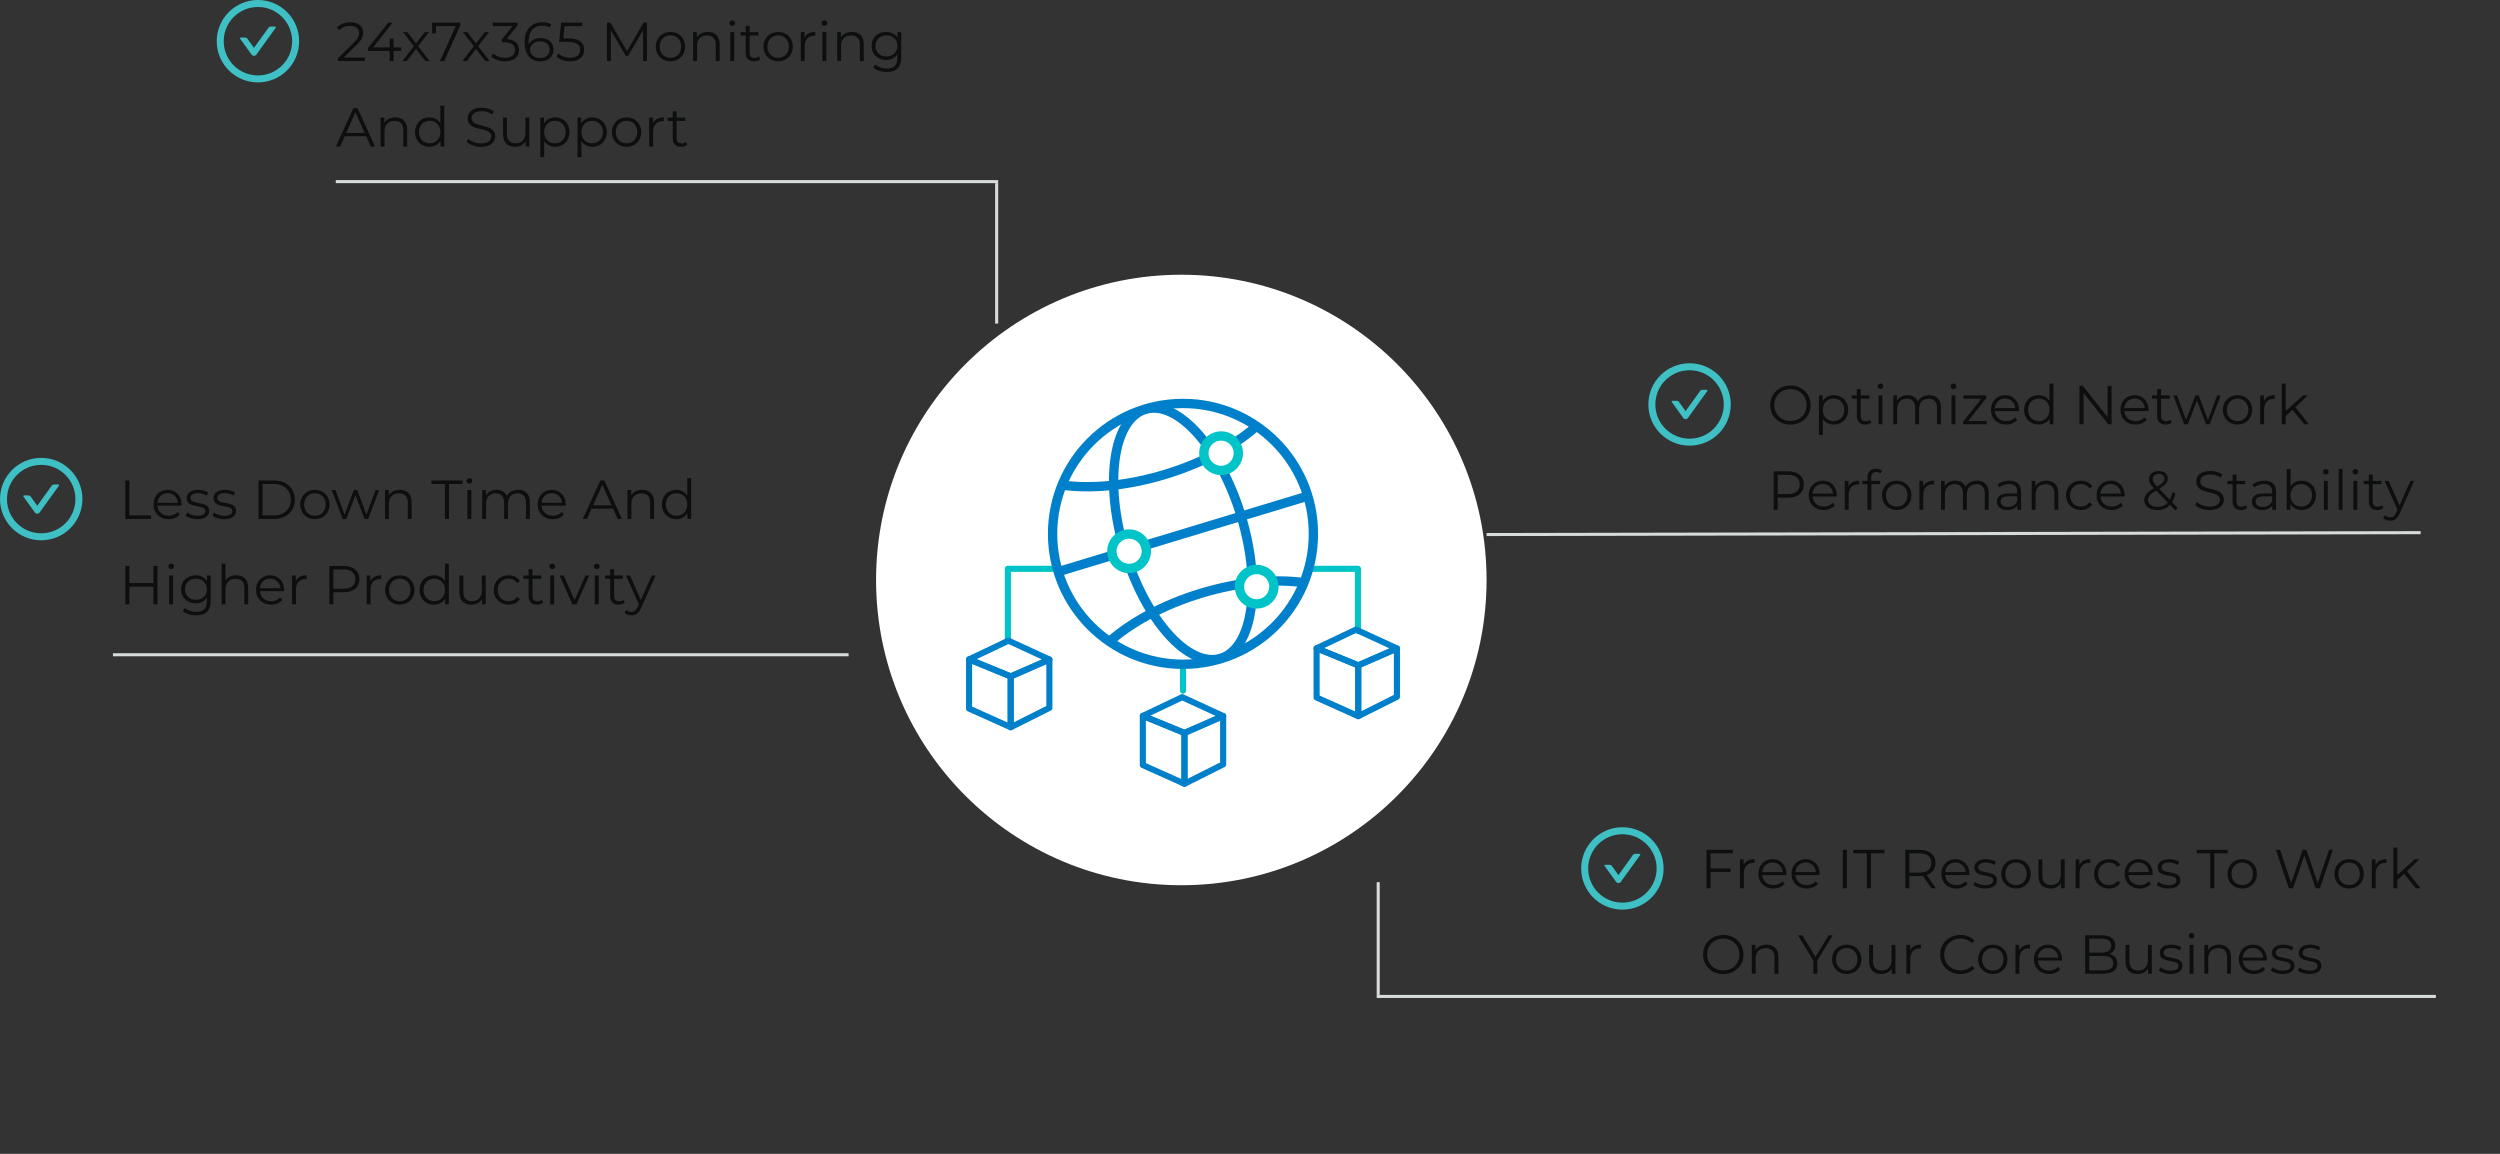 <svg xmlns="http://www.w3.org/2000/svg" width="819" height="378" viewBox="0 0 819 378" fill="none"><rect x="0" y="0" width="819" height="378" fill="#333333" stroke="none"/><path d="M90.133 8.709H88.719C88.412 8.709 88.12 8.857 87.939 9.11L83.202 15.679L81.056 12.702C80.876 12.452 80.586 12.301 80.276 12.301H78.862C78.667 12.301 78.552 12.524 78.667 12.684L82.421 17.891C82.51 18.015 82.627 18.116 82.763 18.185C82.898 18.255 83.048 18.291 83.2 18.291C83.353 18.291 83.503 18.255 83.638 18.185C83.774 18.116 83.891 18.015 83.979 17.891L90.326 9.092C90.443 8.932 90.329 8.709 90.133 8.709V8.709Z" fill="#3EC0C5"></path><path d="M84.5 0C77.045 0 71 6.045 71 13.5C71 20.955 77.045 27 84.5 27C91.955 27 98 20.955 98 13.5C98 6.045 91.955 0 84.5 0ZM84.5 24.71C78.311 24.71 73.29 19.689 73.29 13.5C73.29 7.31 78.311 2.29 84.5 2.29C90.689 2.29 95.71 7.31 95.71 13.5C95.71 19.689 90.689 24.71 84.5 24.71Z" fill="#3EC0C5"></path><path d="M112.61 18.848L116.894 14.636C118.586 12.98 118.964 11.9 118.964 10.694C118.964 8.588 117.344 7.292 114.788 7.292C112.862 7.292 111.296 7.94 110.324 9.092L111.242 9.884C112.07 8.93 113.204 8.48 114.68 8.48C116.606 8.48 117.632 9.38 117.632 10.838C117.632 11.702 117.362 12.548 115.94 13.952L110.702 19.082V20H119.54V18.848H112.61ZM131.455 15.536H128.935V12.62H127.675V15.536H122.203L128.647 7.4H127.207L120.529 15.752V16.688H127.639V20H128.935V16.688H131.455V15.536ZM140.768 20L136.988 15.14L140.552 10.532H139.148L136.304 14.24L133.46 10.532H132.02L135.584 15.14L131.84 20H133.28L136.304 16.04L139.31 20H140.768ZM141.549 7.4V10.91H142.827V8.552H149.307L144.123 20H145.527L150.801 8.318V7.4H141.549ZM160.42 20L156.64 15.14L160.204 10.532H158.8L155.956 14.24L153.112 10.532H151.672L155.236 15.14L151.492 20H152.932L155.956 16.04L158.962 20H160.42ZM165.986 12.8L169.55 8.318V7.4H161.45V8.552H167.894L164.402 12.926V13.88H165.302C167.642 13.88 168.704 14.87 168.704 16.382C168.704 17.948 167.552 18.92 165.464 18.92C163.826 18.92 162.368 18.308 161.558 17.462L160.928 18.488C161.9 19.478 163.646 20.108 165.464 20.108C168.506 20.108 170.036 18.488 170.036 16.382C170.036 14.366 168.686 12.944 165.986 12.8ZM177.082 12.458C175.336 12.458 173.86 13.232 173.23 14.618C173.194 14.24 173.176 13.88 173.176 13.592C173.176 10.172 174.922 8.426 177.64 8.426C178.576 8.426 179.44 8.588 180.088 9.02L180.61 7.976C179.818 7.49 178.756 7.292 177.622 7.292C174.202 7.292 171.862 9.524 171.862 13.808C171.862 17.786 173.68 20.108 177.028 20.108C179.476 20.108 181.33 18.596 181.33 16.238C181.33 13.934 179.584 12.458 177.082 12.458ZM176.974 19.01C174.796 19.01 173.644 17.696 173.644 16.31C173.644 14.744 174.958 13.556 176.884 13.556C178.828 13.556 180.052 14.618 180.052 16.274C180.052 17.948 178.792 19.01 176.974 19.01ZM186.143 12.566H184.523L184.955 8.552H190.715V7.4H183.821L183.173 13.718H185.855C189.059 13.718 190.067 14.726 190.067 16.346C190.067 17.876 188.933 18.92 186.791 18.92C185.171 18.92 183.731 18.308 182.921 17.462L182.291 18.488C183.263 19.478 184.991 20.108 186.809 20.108C189.887 20.108 191.381 18.434 191.381 16.292C191.381 14.06 189.941 12.566 186.143 12.566ZM210.841 7.4L205.423 16.742L199.951 7.4H198.853V20H200.131V9.974L205.081 18.398H205.711L210.661 9.92V20H211.939V7.4H210.841ZM219.644 20.09C222.416 20.09 224.45 18.074 224.45 15.266C224.45 12.458 222.416 10.46 219.644 10.46C216.872 10.46 214.82 12.458 214.82 15.266C214.82 18.074 216.872 20.09 219.644 20.09ZM219.644 18.956C217.628 18.956 216.116 17.48 216.116 15.266C216.116 13.052 217.628 11.576 219.644 11.576C221.66 11.576 223.154 13.052 223.154 15.266C223.154 17.48 221.66 18.956 219.644 18.956ZM231.883 10.46C230.245 10.46 228.967 11.126 228.283 12.278V10.532H227.059V20H228.337V15.032C228.337 12.872 229.615 11.612 231.649 11.612C233.449 11.612 234.493 12.638 234.493 14.636V20H235.771V14.51C235.771 11.792 234.187 10.46 231.883 10.46ZM239.889 8.462C240.429 8.462 240.825 8.048 240.825 7.526C240.825 7.04 240.411 6.644 239.889 6.644C239.367 6.644 238.953 7.058 238.953 7.544C238.953 8.048 239.367 8.462 239.889 8.462ZM239.241 20H240.519V10.532H239.241V20ZM248.611 18.506C248.251 18.83 247.729 18.992 247.207 18.992C246.145 18.992 245.569 18.38 245.569 17.264V11.612H248.449V10.532H245.569V8.462H244.291V10.532H242.599V11.612H244.291V17.336C244.291 19.082 245.281 20.09 247.063 20.09C247.801 20.09 248.557 19.874 249.061 19.424L248.611 18.506ZM254.923 20.09C257.695 20.09 259.729 18.074 259.729 15.266C259.729 12.458 257.695 10.46 254.923 10.46C252.151 10.46 250.099 12.458 250.099 15.266C250.099 18.074 252.151 20.09 254.923 20.09ZM254.923 18.956C252.907 18.956 251.395 17.48 251.395 15.266C251.395 13.052 252.907 11.576 254.923 11.576C256.939 11.576 258.433 13.052 258.433 15.266C258.433 17.48 256.939 18.956 254.923 18.956ZM263.563 12.386V10.532H262.339V20H263.617V15.176C263.617 12.944 264.823 11.684 266.803 11.684C266.893 11.684 267.001 11.702 267.109 11.702V10.46C265.363 10.46 264.157 11.126 263.563 12.386ZM270.071 8.462C270.611 8.462 271.007 8.048 271.007 7.526C271.007 7.04 270.593 6.644 270.071 6.644C269.549 6.644 269.135 7.058 269.135 7.544C269.135 8.048 269.549 8.462 270.071 8.462ZM269.423 20H270.701V10.532H269.423V20ZM279.081 10.46C277.443 10.46 276.165 11.126 275.481 12.278V10.532H274.257V20H275.535V15.032C275.535 12.872 276.813 11.612 278.847 11.612C280.647 11.612 281.691 12.638 281.691 14.636V20H282.969V14.51C282.969 11.792 281.385 10.46 279.081 10.46ZM294.015 10.532V12.35C293.223 11.108 291.855 10.46 290.271 10.46C287.571 10.46 285.519 12.314 285.519 15.032C285.519 17.75 287.571 19.64 290.271 19.64C291.819 19.64 293.169 19.01 293.961 17.804V19.01C293.961 21.35 292.863 22.448 290.469 22.448C289.011 22.448 287.643 21.962 286.743 21.152L286.095 22.124C287.085 23.06 288.777 23.582 290.505 23.582C293.637 23.582 295.239 22.106 295.239 18.848V10.532H294.015ZM290.397 18.506C288.309 18.506 286.815 17.084 286.815 15.032C286.815 12.98 288.309 11.576 290.397 11.576C292.485 11.576 293.997 12.98 293.997 15.032C293.997 17.084 292.485 18.506 290.397 18.506ZM121.466 48H122.87L117.11 35.4H115.796L110.036 48H111.422L112.934 44.634H119.954L121.466 48ZM113.42 43.554L116.444 36.786L119.468 43.554H113.42ZM129.508 38.46C127.87 38.46 126.592 39.126 125.908 40.278V38.532H124.684V48H125.962V43.032C125.962 40.872 127.24 39.612 129.274 39.612C131.074 39.612 132.118 40.638 132.118 42.636V48H133.396V42.51C133.396 39.792 131.812 38.46 129.508 38.46ZM144.263 34.644V40.332C143.471 39.108 142.175 38.46 140.663 38.46C137.963 38.46 135.947 40.404 135.947 43.266C135.947 46.128 137.963 48.09 140.663 48.09C142.229 48.09 143.543 47.406 144.317 46.128V48H145.541V34.644H144.263ZM140.771 46.956C138.755 46.956 137.243 45.48 137.243 43.266C137.243 41.052 138.755 39.576 140.771 39.576C142.769 39.576 144.281 41.052 144.281 43.266C144.281 45.48 142.769 46.956 140.771 46.956ZM157.555 48.108C160.777 48.108 162.253 46.524 162.253 44.67C162.253 40.08 154.495 42.168 154.495 38.712C154.495 37.452 155.521 36.426 157.825 36.426C158.941 36.426 160.201 36.768 161.281 37.47L161.731 36.408C160.723 35.706 159.247 35.292 157.825 35.292C154.621 35.292 153.181 36.894 153.181 38.748C153.181 43.41 160.939 41.286 160.939 44.742C160.939 45.984 159.913 46.974 157.555 46.974C155.899 46.974 154.297 46.326 153.397 45.444L152.875 46.47C153.811 47.442 155.665 48.108 157.555 48.108ZM172.14 38.532V43.5C172.14 45.66 170.898 46.938 168.918 46.938C167.118 46.938 166.074 45.912 166.074 43.896V38.532H164.796V44.022C164.796 46.74 166.38 48.09 168.792 48.09C170.304 48.09 171.528 47.424 172.194 46.272V48H173.418V38.532H172.14ZM181.875 38.46C180.309 38.46 178.995 39.144 178.221 40.404V38.532H176.997V51.492H178.275V46.218C179.067 47.442 180.363 48.09 181.875 48.09C184.575 48.09 186.591 46.146 186.591 43.266C186.591 40.404 184.575 38.46 181.875 38.46ZM181.785 46.956C179.769 46.956 178.257 45.48 178.257 43.266C178.257 41.07 179.769 39.576 181.785 39.576C183.783 39.576 185.313 41.07 185.313 43.266C185.313 45.48 183.783 46.956 181.785 46.956ZM194.074 38.46C192.508 38.46 191.194 39.144 190.42 40.404V38.532H189.196V51.492H190.474V46.218C191.266 47.442 192.562 48.09 194.074 48.09C196.774 48.09 198.79 46.146 198.79 43.266C198.79 40.404 196.774 38.46 194.074 38.46ZM193.984 46.956C191.968 46.956 190.456 45.48 190.456 43.266C190.456 41.07 191.968 39.576 193.984 39.576C195.982 39.576 197.512 41.07 197.512 43.266C197.512 45.48 195.982 46.956 193.984 46.956ZM205.265 48.09C208.037 48.09 210.071 46.074 210.071 43.266C210.071 40.458 208.037 38.46 205.265 38.46C202.493 38.46 200.441 40.458 200.441 43.266C200.441 46.074 202.493 48.09 205.265 48.09ZM205.265 46.956C203.249 46.956 201.737 45.48 201.737 43.266C201.737 41.052 203.249 39.576 205.265 39.576C207.281 39.576 208.775 41.052 208.775 43.266C208.775 45.48 207.281 46.956 205.265 46.956ZM213.904 40.386V38.532H212.68V48H213.958V43.176C213.958 40.944 215.164 39.684 217.144 39.684C217.234 39.684 217.342 39.702 217.45 39.702V38.46C215.704 38.46 214.498 39.126 213.904 40.386ZM224.705 46.506C224.345 46.83 223.823 46.992 223.301 46.992C222.239 46.992 221.663 46.38 221.663 45.264V39.612H224.543V38.532H221.663V36.462H220.385V38.532H218.693V39.612H220.385V45.336C220.385 47.082 221.375 48.09 223.157 48.09C223.895 48.09 224.651 47.874 225.155 47.424L224.705 46.506Z" fill="#0D0E0E"></path><line x1="326.504" y1="106" x2="326.504" y2="60" stroke="#D9DCDC"></line><line x1="110" y1="59.5" x2="327.003" y2="59.5" stroke="#D9DCDC"></line><line x1="37" y1="214.5" x2="278" y2="214.5" stroke="#D9DCDC"></line><path d="M19.133 158.709H17.719C17.412 158.709 17.12 158.857 16.939 159.11L12.202 165.679L10.056 162.702C9.875 162.452 9.586 162.301 9.276 162.301H7.863C7.667 162.301 7.552 162.524 7.667 162.684L11.421 167.891C11.51 168.015 11.627 168.115 11.762 168.185C11.898 168.255 12.048 168.291 12.2 168.291C12.353 168.291 12.503 168.255 12.638 168.185C12.774 168.115 12.891 168.015 12.979 167.891L19.326 159.092C19.443 158.932 19.328 158.709 19.133 158.709V158.709Z" fill="#3EC0C5"></path><path d="M13.5 150C6.045 150 0 156.045 0 163.5C0 170.955 6.045 177 13.5 177C20.955 177 27 170.955 27 163.5C27 156.045 20.955 150 13.5 150ZM13.5 174.71C7.31 174.71 2.29 169.69 2.29 163.5C2.29 157.31 7.31 152.29 13.5 152.29C19.689 152.29 24.71 157.31 24.71 163.5C24.71 169.69 19.689 174.71 13.5 174.71Z" fill="#3EC0C5"></path><path d="M41.052 170H49.44V168.848H42.384V157.4H41.052V170ZM59.503 165.266C59.503 162.422 57.577 160.46 54.913 160.46C52.249 160.46 50.287 162.458 50.287 165.266C50.287 168.074 52.303 170.09 55.255 170.09C56.749 170.09 58.063 169.55 58.909 168.542L58.189 167.714C57.469 168.542 56.443 168.956 55.291 168.956C53.221 168.956 51.709 167.642 51.565 165.662H59.485C59.485 165.518 59.503 165.374 59.503 165.266ZM54.913 161.558C56.767 161.558 58.117 162.854 58.279 164.708H51.565C51.727 162.854 53.077 161.558 54.913 161.558ZM64.642 170.09C67.108 170.09 68.548 169.028 68.548 167.39C68.548 163.754 62.41 165.68 62.41 163.124C62.41 162.224 63.166 161.558 64.876 161.558C65.848 161.558 66.838 161.792 67.666 162.368L68.224 161.342C67.432 160.802 66.1 160.46 64.876 160.46C62.464 160.46 61.132 161.612 61.132 163.16C61.132 166.904 67.27 164.96 67.27 167.426C67.27 168.362 66.532 168.974 64.732 168.974C63.4 168.974 62.122 168.506 61.366 167.912L60.79 168.92C61.564 169.586 63.076 170.09 64.642 170.09ZM73.449 170.09C75.915 170.09 77.355 169.028 77.355 167.39C77.355 163.754 71.217 165.68 71.217 163.124C71.217 162.224 71.973 161.558 73.683 161.558C74.655 161.558 75.645 161.792 76.473 162.368L77.031 161.342C76.239 160.802 74.907 160.46 73.683 160.46C71.271 160.46 69.939 161.612 69.939 163.16C69.939 166.904 76.077 164.96 76.077 167.426C76.077 168.362 75.339 168.974 73.539 168.974C72.207 168.974 70.929 168.506 70.173 167.912L69.597 168.92C70.371 169.586 71.883 170.09 73.449 170.09ZM84.698 170H89.829C93.861 170 96.579 167.408 96.579 163.7C96.579 159.992 93.861 157.4 89.829 157.4H84.698V170ZM86.031 168.848V158.552H89.757C93.105 158.552 95.264 160.676 95.264 163.7C95.264 166.724 93.105 168.848 89.757 168.848H86.031ZM103.17 170.09C105.942 170.09 107.976 168.074 107.976 165.266C107.976 162.458 105.942 160.46 103.17 160.46C100.398 160.46 98.346 162.458 98.346 165.266C98.346 168.074 100.398 170.09 103.17 170.09ZM103.17 168.956C101.154 168.956 99.642 167.48 99.642 165.266C99.642 163.052 101.154 161.576 103.17 161.576C105.186 161.576 106.68 163.052 106.68 165.266C106.68 167.48 105.186 168.956 103.17 168.956ZM123.047 160.532L120.041 168.578L117.017 160.532H115.919L112.877 168.578L109.907 160.532H108.683L112.247 170H113.453L116.441 162.242L119.429 170H120.635L124.217 160.532H123.047ZM130.965 160.46C129.327 160.46 128.049 161.126 127.365 162.278V160.532H126.141V170H127.419V165.032C127.419 162.872 128.697 161.612 130.731 161.612C132.531 161.612 133.575 162.638 133.575 164.636V170H134.853V164.51C134.853 161.792 133.269 160.46 130.965 160.46ZM145.752 170H147.084V158.552H151.512V157.4H141.324V158.552H145.752V170ZM153.772 158.462C154.312 158.462 154.708 158.048 154.708 157.526C154.708 157.04 154.294 156.644 153.772 156.644C153.25 156.644 152.836 157.058 152.836 157.544C152.836 158.048 153.25 158.462 153.772 158.462ZM153.124 170H154.402V160.532H153.124V170ZM169.766 160.46C168.056 160.46 166.706 161.234 166.022 162.458C165.446 161.126 164.222 160.46 162.656 160.46C161.072 160.46 159.848 161.126 159.182 162.26V160.532H157.958V170H159.236V165.032C159.236 162.872 160.478 161.612 162.404 161.612C164.132 161.612 165.14 162.638 165.14 164.636V170H166.418V165.032C166.418 162.872 167.642 161.612 169.586 161.612C171.296 161.612 172.304 162.638 172.304 164.636V170H173.582V164.51C173.582 161.792 172.07 160.46 169.766 160.46ZM185.345 165.266C185.345 162.422 183.419 160.46 180.755 160.46C178.091 160.46 176.129 162.458 176.129 165.266C176.129 168.074 178.145 170.09 181.097 170.09C182.591 170.09 183.905 169.55 184.751 168.542L184.031 167.714C183.311 168.542 182.285 168.956 181.133 168.956C179.063 168.956 177.551 167.642 177.407 165.662H185.327C185.327 165.518 185.345 165.374 185.345 165.266ZM180.755 161.558C182.609 161.558 183.959 162.854 184.121 164.708H177.407C177.569 162.854 178.919 161.558 180.755 161.558ZM202.341 170H203.745L197.985 157.4H196.671L190.911 170H192.297L193.809 166.634H200.829L202.341 170ZM194.295 165.554L197.319 158.786L200.343 165.554H194.295ZM210.383 160.46C208.745 160.46 207.467 161.126 206.783 162.278V160.532H205.559V170H206.837V165.032C206.837 162.872 208.115 161.612 210.149 161.612C211.949 161.612 212.993 162.638 212.993 164.636V170H214.271V164.51C214.271 161.792 212.687 160.46 210.383 160.46ZM225.138 156.644V162.332C224.346 161.108 223.05 160.46 221.538 160.46C218.838 160.46 216.822 162.404 216.822 165.266C216.822 168.128 218.838 170.09 221.538 170.09C223.104 170.09 224.418 169.406 225.192 168.128V170H226.416V156.644H225.138ZM221.646 168.956C219.63 168.956 218.118 167.48 218.118 165.266C218.118 163.052 219.63 161.576 221.646 161.576C223.644 161.576 225.156 163.052 225.156 165.266C225.156 167.48 223.644 168.956 221.646 168.956ZM50.268 185.4V191.016H42.384V185.4H41.052V198H42.384V192.186H50.268V198H51.582V185.4H50.268ZM56.073 186.462C56.613 186.462 57.009 186.048 57.009 185.526C57.009 185.04 56.595 184.644 56.073 184.644C55.551 184.644 55.137 185.058 55.137 185.544C55.137 186.048 55.551 186.462 56.073 186.462ZM55.425 198H56.703V188.532H55.425V198ZM67.801 188.532V190.35C67.009 189.108 65.641 188.46 64.057 188.46C61.357 188.46 59.305 190.314 59.305 193.032C59.305 195.75 61.357 197.64 64.057 197.64C65.605 197.64 66.955 197.01 67.747 195.804V197.01C67.747 199.35 66.649 200.448 64.255 200.448C62.797 200.448 61.429 199.962 60.529 199.152L59.881 200.124C60.871 201.06 62.563 201.582 64.291 201.582C67.423 201.582 69.025 200.106 69.025 196.848V188.532H67.801ZM64.183 196.506C62.095 196.506 60.601 195.084 60.601 193.032C60.601 190.98 62.095 189.576 64.183 189.576C66.271 189.576 67.783 190.98 67.783 193.032C67.783 195.084 66.271 196.506 64.183 196.506ZM77.422 188.46C75.82 188.46 74.578 189.09 73.876 190.188V184.644H72.598V198H73.876V193.032C73.876 190.872 75.154 189.612 77.188 189.612C78.988 189.612 80.032 190.638 80.032 192.636V198H81.31V192.51C81.31 189.792 79.726 188.46 77.422 188.46ZM93.077 193.266C93.077 190.422 91.151 188.46 88.487 188.46C85.823 188.46 83.861 190.458 83.861 193.266C83.861 196.074 85.877 198.09 88.829 198.09C90.323 198.09 91.637 197.55 92.483 196.542L91.763 195.714C91.043 196.542 90.017 196.956 88.865 196.956C86.795 196.956 85.283 195.642 85.139 193.662H93.059C93.059 193.518 93.077 193.374 93.077 193.266ZM88.487 189.558C90.341 189.558 91.691 190.854 91.853 192.708H85.139C85.301 190.854 86.651 189.558 88.487 189.558ZM96.903 190.386V188.532H95.678V198H96.957V193.176C96.957 190.944 98.162 189.684 100.142 189.684C100.232 189.684 100.34 189.702 100.448 189.702V188.46C98.703 188.46 97.496 189.126 96.903 190.386ZM112.6 185.4H107.884V198H109.216V194.022H112.6C115.804 194.022 117.748 192.402 117.748 189.72C117.748 187.02 115.804 185.4 112.6 185.4ZM112.564 192.852H109.216V186.552H112.564C115.084 186.552 116.416 187.704 116.416 189.72C116.416 191.7 115.084 192.852 112.564 192.852ZM121.336 190.386V188.532H120.112V198H121.39V193.176C121.39 190.944 122.596 189.684 124.576 189.684C124.666 189.684 124.774 189.702 124.882 189.702V188.46C123.136 188.46 121.93 189.126 121.336 190.386ZM130.978 198.09C133.75 198.09 135.784 196.074 135.784 193.266C135.784 190.458 133.75 188.46 130.978 188.46C128.206 188.46 126.154 190.458 126.154 193.266C126.154 196.074 128.206 198.09 130.978 198.09ZM130.978 196.956C128.962 196.956 127.45 195.48 127.45 193.266C127.45 191.052 128.962 189.576 130.978 189.576C132.994 189.576 134.488 191.052 134.488 193.266C134.488 195.48 132.994 196.956 130.978 196.956ZM145.755 184.644V190.332C144.963 189.108 143.667 188.46 142.155 188.46C139.455 188.46 137.439 190.404 137.439 193.266C137.439 196.128 139.455 198.09 142.155 198.09C143.721 198.09 145.035 197.406 145.809 196.128V198H147.033V184.644H145.755ZM142.263 196.956C140.247 196.956 138.735 195.48 138.735 193.266C138.735 191.052 140.247 189.576 142.263 189.576C144.261 189.576 145.773 191.052 145.773 193.266C145.773 195.48 144.261 196.956 142.263 196.956ZM157.847 188.532V193.5C157.847 195.66 156.605 196.938 154.625 196.938C152.825 196.938 151.781 195.912 151.781 193.896V188.532H150.503V194.022C150.503 196.74 152.087 198.09 154.499 198.09C156.011 198.09 157.235 197.424 157.901 196.272V198H159.125V188.532H157.847ZM166.628 198.09C168.23 198.09 169.58 197.442 170.336 196.218L169.382 195.57C168.734 196.524 167.726 196.956 166.628 196.956C164.558 196.956 163.046 195.498 163.046 193.266C163.046 191.052 164.558 189.576 166.628 189.576C167.726 189.576 168.734 190.026 169.382 190.98L170.336 190.332C169.58 189.09 168.23 188.46 166.628 188.46C163.802 188.46 161.75 190.44 161.75 193.266C161.75 196.092 163.802 198.09 166.628 198.09ZM177.488 196.506C177.128 196.83 176.606 196.992 176.084 196.992C175.022 196.992 174.446 196.38 174.446 195.264V189.612H177.326V188.532H174.446V186.462H173.168V188.532H171.476V189.612H173.168V195.336C173.168 197.082 174.158 198.09 175.94 198.09C176.678 198.09 177.434 197.874 177.938 197.424L177.488 196.506ZM180.912 186.462C181.452 186.462 181.848 186.048 181.848 185.526C181.848 185.04 181.434 184.644 180.912 184.644C180.39 184.644 179.976 185.058 179.976 185.544C179.976 186.048 180.39 186.462 180.912 186.462ZM180.264 198H181.542V188.532H180.264V198ZM191.794 188.532L188.212 196.596L184.666 188.532H183.334L187.528 198H188.842L193.054 188.532H191.794ZM195.502 186.462C196.042 186.462 196.438 186.048 196.438 185.526C196.438 185.04 196.024 184.644 195.502 184.644C194.98 184.644 194.566 185.058 194.566 185.544C194.566 186.048 194.98 186.462 195.502 186.462ZM194.854 198H196.132V188.532H194.854V198ZM204.224 196.506C203.864 196.83 203.342 196.992 202.82 196.992C201.758 196.992 201.182 196.38 201.182 195.264V189.612H204.062V188.532H201.182V186.462H199.904V188.532H198.212V189.612H199.904V195.336C199.904 197.082 200.894 198.09 202.676 198.09C203.414 198.09 204.17 197.874 204.674 197.424L204.224 196.506ZM213.521 188.532L209.957 196.578L206.393 188.532H205.061L209.291 197.982L208.877 198.9C208.337 200.088 207.761 200.484 206.915 200.484C206.231 200.484 205.655 200.232 205.187 199.764L204.593 200.718C205.169 201.294 206.015 201.582 206.897 201.582C208.247 201.582 209.255 200.988 210.047 199.134L214.781 188.532H213.521Z" fill="#0D0E0E"></path><path d="M559.133 127.709H557.719C557.412 127.709 557.12 127.857 556.939 128.11L552.202 134.679L550.056 131.702C549.875 131.452 549.586 131.301 549.276 131.301H547.863C547.667 131.301 547.552 131.524 547.667 131.684L551.421 136.891C551.51 137.015 551.627 137.115 551.762 137.185C551.898 137.255 552.048 137.291 552.2 137.291C552.353 137.291 552.503 137.255 552.638 137.185C552.774 137.115 552.891 137.015 552.979 136.891L559.325 128.092C559.443 127.932 559.329 127.709 559.133 127.709V127.709Z" fill="#3EC0C5"></path><path d="M553.5 119C546.045 119 540 125.045 540 132.5C540 139.955 546.045 146 553.5 146C560.955 146 567 139.955 567 132.5C567 125.045 560.955 119 553.5 119ZM553.5 143.71C547.31 143.71 542.29 138.69 542.29 132.5C542.29 126.31 547.31 121.29 553.5 121.29C559.69 121.29 564.71 126.31 564.71 132.5C564.71 138.69 559.69 143.71 553.5 143.71Z" fill="#3EC0C5"></path><path d="M586.56 139.108C590.34 139.108 593.166 136.39 593.166 132.7C593.166 129.01 590.34 126.292 586.56 126.292C582.744 126.292 579.936 129.028 579.936 132.7C579.936 136.372 582.744 139.108 586.56 139.108ZM586.56 137.92C583.518 137.92 581.25 135.706 581.25 132.7C581.25 129.694 583.518 127.48 586.56 127.48C589.584 127.48 591.834 129.694 591.834 132.7C591.834 135.706 589.584 137.92 586.56 137.92ZM600.76 129.46C599.194 129.46 597.88 130.144 597.106 131.404V129.532H595.882V142.492H597.16V137.218C597.952 138.442 599.248 139.09 600.76 139.09C603.46 139.09 605.476 137.146 605.476 134.266C605.476 131.404 603.46 129.46 600.76 129.46ZM600.67 137.956C598.654 137.956 597.142 136.48 597.142 134.266C597.142 132.07 598.654 130.576 600.67 130.576C602.668 130.576 604.198 132.07 604.198 134.266C604.198 136.48 602.668 137.956 600.67 137.956ZM612.617 137.506C612.257 137.83 611.735 137.992 611.213 137.992C610.151 137.992 609.575 137.38 609.575 136.264V130.612H612.455V129.532H609.575V127.462H608.297V129.532H606.605V130.612H608.297V136.336C608.297 138.082 609.287 139.09 611.069 139.09C611.807 139.09 612.563 138.874 613.067 138.424L612.617 137.506ZM616.041 127.462C616.581 127.462 616.977 127.048 616.977 126.526C616.977 126.04 616.563 125.644 616.041 125.644C615.519 125.644 615.105 126.058 615.105 126.544C615.105 127.048 615.519 127.462 616.041 127.462ZM615.393 139H616.671V129.532H615.393V139ZM632.035 129.46C630.325 129.46 628.975 130.234 628.291 131.458C627.715 130.126 626.491 129.46 624.925 129.46C623.341 129.46 622.117 130.126 621.451 131.26V129.532H620.227V139H621.505V134.032C621.505 131.872 622.747 130.612 624.673 130.612C626.401 130.612 627.409 131.638 627.409 133.636V139H628.687V134.032C628.687 131.872 629.911 130.612 631.855 130.612C633.565 130.612 634.573 131.638 634.573 133.636V139H635.851V133.51C635.851 130.792 634.339 129.46 632.035 129.46ZM639.965 127.462C640.505 127.462 640.901 127.048 640.901 126.526C640.901 126.04 640.487 125.644 639.965 125.644C639.443 125.644 639.029 126.058 639.029 126.544C639.029 127.048 639.443 127.462 639.965 127.462ZM639.317 139H640.595V129.532H639.317V139ZM644.763 137.938L650.721 130.378V129.532H643.233V130.612H649.083L643.125 138.154V139H650.829V137.938H644.763ZM661.448 134.266C661.448 131.422 659.522 129.46 656.858 129.46C654.194 129.46 652.232 131.458 652.232 134.266C652.232 137.074 654.248 139.09 657.2 139.09C658.694 139.09 660.008 138.55 660.854 137.542L660.134 136.714C659.414 137.542 658.388 137.956 657.236 137.956C655.166 137.956 653.654 136.642 653.51 134.662H661.43C661.43 134.518 661.448 134.374 661.448 134.266ZM656.858 130.558C658.712 130.558 660.062 131.854 660.224 133.708H653.51C653.672 131.854 655.022 130.558 656.858 130.558ZM671.412 125.644V131.332C670.62 130.108 669.324 129.46 667.812 129.46C665.112 129.46 663.096 131.404 663.096 134.266C663.096 137.128 665.112 139.09 667.812 139.09C669.378 139.09 670.692 138.406 671.466 137.128V139H672.69V125.644H671.412ZM667.92 137.956C665.904 137.956 664.392 136.48 664.392 134.266C664.392 132.052 665.904 130.576 667.92 130.576C669.918 130.576 671.43 132.052 671.43 134.266C671.43 136.48 669.918 137.956 667.92 137.956ZM690.446 126.4V136.624L682.328 126.4H681.23V139H682.562V128.776L690.662 139H691.76V126.4H690.446ZM703.864 134.266C703.864 131.422 701.938 129.46 699.274 129.46C696.61 129.46 694.648 131.458 694.648 134.266C694.648 137.074 696.664 139.09 699.616 139.09C701.11 139.09 702.424 138.55 703.27 137.542L702.55 136.714C701.83 137.542 700.804 137.956 699.652 137.956C697.582 137.956 696.07 136.642 695.926 134.662H703.846C703.846 134.518 703.864 134.374 703.864 134.266ZM699.274 130.558C701.128 130.558 702.478 131.854 702.64 133.708H695.926C696.088 131.854 697.438 130.558 699.274 130.558ZM711.002 137.506C710.642 137.83 710.12 137.992 709.598 137.992C708.536 137.992 707.96 137.38 707.96 136.264V130.612H710.84V129.532H707.96V127.462H706.682V129.532H704.99V130.612H706.682V136.336C706.682 138.082 707.672 139.09 709.454 139.09C710.192 139.09 710.948 138.874 711.452 138.424L711.002 137.506ZM726.328 129.532L723.322 137.578L720.298 129.532H719.2L716.158 137.578L713.188 129.532H711.964L715.528 139H716.734L719.722 131.242L722.71 139H723.916L727.498 129.532H726.328ZM733.029 139.09C735.801 139.09 737.835 137.074 737.835 134.266C737.835 131.458 735.801 129.46 733.029 129.46C730.257 129.46 728.205 131.458 728.205 134.266C728.205 137.074 730.257 139.09 733.029 139.09ZM733.029 137.956C731.013 137.956 729.501 136.48 729.501 134.266C729.501 132.052 731.013 130.576 733.029 130.576C735.045 130.576 736.539 132.052 736.539 134.266C736.539 136.48 735.045 137.956 733.029 137.956ZM741.668 131.386V129.532H740.444V139H741.722V134.176C741.722 131.944 742.928 130.684 744.908 130.684C744.998 130.684 745.106 130.702 745.214 130.702V129.46C743.468 129.46 742.262 130.126 741.668 131.386ZM754.854 139H756.42L751.992 133.402L756.042 129.532H754.458L748.806 134.698V125.644H747.528V139H748.806V136.3L751.038 134.248L754.854 139ZM585.768 154.4H581.052V167H582.384V163.022H585.768C588.972 163.022 590.916 161.402 590.916 158.72C590.916 156.02 588.972 154.4 585.768 154.4ZM585.732 161.852H582.384V155.552H585.732C588.252 155.552 589.584 156.704 589.584 158.72C589.584 160.7 588.252 161.852 585.732 161.852ZM601.735 162.266C601.735 159.422 599.809 157.46 597.145 157.46C594.481 157.46 592.519 159.458 592.519 162.266C592.519 165.074 594.535 167.09 597.487 167.09C598.981 167.09 600.295 166.55 601.141 165.542L600.421 164.714C599.701 165.542 598.675 165.956 597.523 165.956C595.453 165.956 593.941 164.642 593.797 162.662H601.717C601.717 162.518 601.735 162.374 601.735 162.266ZM597.145 158.558C598.999 158.558 600.349 159.854 600.511 161.708H593.797C593.959 159.854 595.309 158.558 597.145 158.558ZM605.561 159.386V157.532H604.337V167H605.615V162.176C605.615 159.944 606.821 158.684 608.801 158.684C608.891 158.684 608.999 158.702 609.107 158.702V157.46C607.361 157.46 606.155 158.126 605.561 159.386ZM614.693 154.634C615.233 154.634 615.737 154.796 616.097 155.102L616.529 154.148C616.061 153.752 615.341 153.554 614.639 153.554C612.785 153.554 611.777 154.67 611.777 156.362V157.532H610.085V158.612H611.777V167H613.055V158.612H615.935V157.532H613.019V156.416C613.019 155.246 613.595 154.634 614.693 154.634ZM621.373 167.09C624.145 167.09 626.179 165.074 626.179 162.266C626.179 159.458 624.145 157.46 621.373 157.46C618.601 157.46 616.549 159.458 616.549 162.266C616.549 165.074 618.601 167.09 621.373 167.09ZM621.373 165.956C619.357 165.956 617.845 164.48 617.845 162.266C617.845 160.052 619.357 158.576 621.373 158.576C623.389 158.576 624.883 160.052 624.883 162.266C624.883 164.48 623.389 165.956 621.373 165.956ZM630.012 159.386V157.532H628.788V167H630.066V162.176C630.066 159.944 631.272 158.684 633.252 158.684C633.342 158.684 633.45 158.702 633.558 158.702V157.46C631.812 157.46 630.606 158.126 630.012 159.386ZM647.68 157.46C645.97 157.46 644.62 158.234 643.936 159.458C643.36 158.126 642.136 157.46 640.57 157.46C638.986 157.46 637.762 158.126 637.096 159.26V157.532H635.872V167H637.15V162.032C637.15 159.872 638.392 158.612 640.318 158.612C642.046 158.612 643.054 159.638 643.054 161.636V167H644.332V162.032C644.332 159.872 645.556 158.612 647.5 158.612C649.21 158.612 650.218 159.638 650.218 161.636V167H651.496V161.51C651.496 158.792 649.984 157.46 647.68 157.46ZM658.274 157.46C656.78 157.46 655.376 157.928 654.422 158.738L654.998 159.692C655.772 159.008 656.924 158.576 658.148 158.576C659.912 158.576 660.83 159.458 660.83 161.078V161.654H657.824C655.106 161.654 654.17 162.878 654.17 164.336C654.17 165.974 655.484 167.09 657.626 167.09C659.192 167.09 660.308 166.496 660.884 165.524V167H662.108V161.132C662.108 158.684 660.722 157.46 658.274 157.46ZM657.824 166.082C656.312 166.082 655.43 165.398 655.43 164.3C655.43 163.328 656.024 162.608 657.86 162.608H660.83V164.156C660.326 165.398 659.264 166.082 657.824 166.082ZM670.403 157.46C668.765 157.46 667.487 158.126 666.803 159.278V157.532H665.579V167H666.857V162.032C666.857 159.872 668.135 158.612 670.169 158.612C671.969 158.612 673.013 159.638 673.013 161.636V167H674.291V161.51C674.291 158.792 672.707 157.46 670.403 157.46ZM681.72 167.09C683.322 167.09 684.672 166.442 685.428 165.218L684.474 164.57C683.826 165.524 682.818 165.956 681.72 165.956C679.65 165.956 678.138 164.498 678.138 162.266C678.138 160.052 679.65 158.576 681.72 158.576C682.818 158.576 683.826 159.026 684.474 159.98L685.428 159.332C684.672 158.09 683.322 157.46 681.72 157.46C678.894 157.46 676.842 159.44 676.842 162.266C676.842 165.092 678.894 167.09 681.72 167.09ZM696.042 162.266C696.042 159.422 694.116 157.46 691.452 157.46C688.788 157.46 686.826 159.458 686.826 162.266C686.826 165.074 688.842 167.09 691.794 167.09C693.288 167.09 694.602 166.55 695.448 165.542L694.728 164.714C694.008 165.542 692.982 165.956 691.83 165.956C689.76 165.956 688.248 164.642 688.104 162.662H696.024C696.024 162.518 696.042 162.374 696.042 162.266ZM691.452 158.558C693.306 158.558 694.656 159.854 694.818 161.708H688.104C688.266 159.854 689.616 158.558 691.452 158.558ZM713.38 166.352L711.58 164.498C712.084 163.706 712.462 162.734 712.696 161.6L711.652 161.276C711.472 162.23 711.184 163.04 710.806 163.706L707.35 160.142C709.402 158.954 710.158 158.072 710.158 156.812C710.158 155.246 709.006 154.31 707.224 154.31C705.28 154.31 704.038 155.39 704.038 156.992C704.038 157.964 704.398 158.72 705.622 159.98C703.318 161.312 702.454 162.41 702.454 163.904C702.454 165.812 704.218 167.108 706.684 167.108C708.394 167.108 709.834 166.532 710.896 165.398L712.642 167.198L713.38 166.352ZM707.224 155.264C708.394 155.264 709.06 155.894 709.06 156.83C709.06 157.73 708.466 158.36 706.648 159.404C705.496 158.234 705.226 157.712 705.226 156.974C705.226 155.966 705.964 155.264 707.224 155.264ZM706.756 166.046C704.938 166.046 703.714 165.146 703.714 163.778C703.714 162.662 704.326 161.87 706.342 160.718L710.14 164.624C709.276 165.578 708.124 166.046 706.756 166.046ZM723.85 167.108C727.072 167.108 728.548 165.524 728.548 163.67C728.548 159.08 720.79 161.168 720.79 157.712C720.79 156.452 721.816 155.426 724.12 155.426C725.236 155.426 726.496 155.768 727.576 156.47L728.026 155.408C727.018 154.706 725.542 154.292 724.12 154.292C720.916 154.292 719.476 155.894 719.476 157.748C719.476 162.41 727.234 160.286 727.234 163.742C727.234 164.984 726.208 165.974 723.85 165.974C722.194 165.974 720.592 165.326 719.692 164.444L719.17 165.47C720.106 166.442 721.96 167.108 723.85 167.108ZM735.716 165.506C735.356 165.83 734.834 165.992 734.312 165.992C733.25 165.992 732.674 165.38 732.674 164.264V158.612H735.554V157.532H732.674V155.462H731.396V157.532H729.704V158.612H731.396V164.336C731.396 166.082 732.386 167.09 734.168 167.09C734.906 167.09 735.662 166.874 736.166 166.424L735.716 165.506ZM741.805 157.46C740.311 157.46 738.907 157.928 737.953 158.738L738.529 159.692C739.303 159.008 740.455 158.576 741.679 158.576C743.443 158.576 744.361 159.458 744.361 161.078V161.654H741.355C738.637 161.654 737.701 162.878 737.701 164.336C737.701 165.974 739.015 167.09 741.157 167.09C742.723 167.09 743.839 166.496 744.415 165.524V167H745.639V161.132C745.639 158.684 744.253 157.46 741.805 157.46ZM741.355 166.082C739.843 166.082 738.961 165.398 738.961 164.3C738.961 163.328 739.555 162.608 741.391 162.608H744.361V164.156C743.857 165.398 742.795 166.082 741.355 166.082ZM753.988 157.46C752.476 157.46 751.18 158.108 750.388 159.332V153.644H749.11V167H750.334V165.128C751.108 166.406 752.422 167.09 753.988 167.09C756.688 167.09 758.704 165.128 758.704 162.266C758.704 159.404 756.688 157.46 753.988 157.46ZM753.898 165.956C751.882 165.956 750.37 164.48 750.37 162.266C750.37 160.052 751.882 158.576 753.898 158.576C755.896 158.576 757.426 160.052 757.426 162.266C757.426 164.48 755.896 165.956 753.898 165.956ZM761.957 155.462C762.497 155.462 762.893 155.048 762.893 154.526C762.893 154.04 762.479 153.644 761.957 153.644C761.435 153.644 761.021 154.058 761.021 154.544C761.021 155.048 761.435 155.462 761.957 155.462ZM761.309 167H762.587V157.532H761.309V167ZM766.143 167H767.421V153.644H766.143V167ZM771.625 155.462C772.165 155.462 772.561 155.048 772.561 154.526C772.561 154.04 772.147 153.644 771.625 153.644C771.103 153.644 770.689 154.058 770.689 154.544C770.689 155.048 771.103 155.462 771.625 155.462ZM770.977 167H772.255V157.532H770.977V167ZM780.347 165.506C779.987 165.83 779.465 165.992 778.943 165.992C777.881 165.992 777.305 165.38 777.305 164.264V158.612H780.185V157.532H777.305V155.462H776.027V157.532H774.335V158.612H776.027V164.336C776.027 166.082 777.017 167.09 778.799 167.09C779.537 167.09 780.293 166.874 780.797 166.424L780.347 165.506ZM789.644 157.532L786.08 165.578L782.516 157.532H781.184L785.414 166.982L785 167.9C784.46 169.088 783.884 169.484 783.038 169.484C782.354 169.484 781.778 169.232 781.31 168.764L780.716 169.718C781.292 170.294 782.138 170.582 783.02 170.582C784.37 170.582 785.378 169.988 786.17 168.134L790.904 157.532H789.644Z" fill="#0D0E0E"></path><line y1="-0.5" x2="306" y2="-0.5" transform="matrix(-1 0.002 0.002 1 793 175)" stroke="#D9DCDC"></line><line x1="451.5" y1="289" x2="451.5" y2="325.926" stroke="#D9DCDC"></line><line x1="798" y1="326.426" x2="451.002" y2="326.426" stroke="#D9DCDC"></line><circle cx="387" cy="190" r="100" fill="white"></circle><path d="M330.176 210.01V186.334H346.385" fill="white"></path><path d="M330.176 210.01V186.334H346.385" stroke="#00C4C7" stroke-width="2" stroke-linecap="round" stroke-linejoin="round"></path><path d="M444.854 206.707V186.334H429.035" fill="white"></path><path d="M444.854 206.707V186.334H429.035" stroke="#00C4C7" stroke-width="2" stroke-linecap="round" stroke-linejoin="round"></path><path d="M387.551 226.246V218.488" stroke="#00C4C7" stroke-width="2" stroke-linecap="round" stroke-linejoin="round"></path><path d="M399.911 215.675C410.441 212.483 413.444 191.636 406.617 169.11C399.79 146.585 385.72 130.911 375.19 134.103C364.659 137.294 361.657 158.141 368.484 180.667C375.31 203.193 389.381 218.866 399.911 215.675Z" stroke="#0080CA" stroke-width="3.06" stroke-linejoin="round"></path><path d="M387.549 217.612C411.143 217.612 430.269 198.485 430.269 174.892C430.269 151.298 411.143 132.172 387.549 132.172C363.955 132.172 344.829 151.298 344.829 174.892C344.829 198.485 363.955 217.612 387.549 217.612Z" stroke="#0080CA" stroke-width="3.06" stroke-linejoin="round"></path><path d="M428.042 162.621L347.054 187.161" stroke="#0080CA" stroke-width="3.06" stroke-linejoin="round"></path><path d="M412.135 139.15C405.04 145.648 394.318 151.585 381.652 155.425C369.052 159.241 356.899 160.264 347.413 158.833" stroke="#0080CA" stroke-width="3.06" stroke-linejoin="round"></path><path d="M362.965 210.633C370.06 204.135 380.782 198.198 393.448 194.361C405.604 190.677 417.34 189.597 426.667 190.809" stroke="#0080CA" stroke-width="3.06" stroke-linejoin="round"></path><path d="M369.894 186.225C373.009 186.225 375.534 183.7 375.534 180.585C375.534 177.47 373.009 174.945 369.894 174.945C366.779 174.945 364.254 177.47 364.254 180.585C364.254 183.7 366.779 186.225 369.894 186.225Z" fill="white" stroke="#00C4C7" stroke-width="3.06" stroke-miterlimit="10"></path><path d="M411.69 197.839C414.805 197.839 417.33 195.313 417.33 192.199C417.33 189.084 414.805 186.559 411.69 186.559C408.575 186.559 406.05 189.084 406.05 192.199C406.05 195.313 408.575 197.839 411.69 197.839Z" fill="white" stroke="#00C4C7" stroke-width="3.06" stroke-miterlimit="10"></path><path d="M400.032 154.11C403.146 154.11 405.672 151.585 405.672 148.47C405.672 145.355 403.146 142.83 400.032 142.83C396.917 142.83 394.392 145.355 394.392 148.47C394.392 151.585 396.917 154.11 400.032 154.11Z" fill="white" stroke="#00C4C7" stroke-width="3.06" stroke-miterlimit="10"></path><path d="M331.107 221.599L317.469 216.01L330.36 209.881L343.779 216.058L331.107 221.599Z" stroke="#0080CA" stroke-width="2" stroke-linejoin="round"></path><path d="M343.778 231.893L331.106 238.247V221.6L343.778 216.059V231.893Z" stroke="#0080CA" stroke-width="2" stroke-linejoin="round"></path><path d="M317.469 232.132L331.107 238.246V221.599L317.469 216.01V232.132Z" stroke="#0080CA" stroke-width="2" stroke-linejoin="round"></path><path d="M444.956 217.969L431.318 212.38L444.209 206.254L457.631 212.428L444.956 217.969Z" stroke="#0080CA" stroke-width="2" stroke-linejoin="round"></path><path d="M457.631 228.265L444.956 234.619V217.969L457.631 212.428V228.265Z" stroke="#0080CA" stroke-width="2" stroke-linejoin="round"></path><path d="M431.318 228.503L444.956 234.62V217.97L431.318 212.381V228.503Z" stroke="#0080CA" stroke-width="2" stroke-linejoin="round"></path><path d="M388.032 240.11L374.394 234.521L387.285 228.395L400.704 234.569L388.032 240.11Z" stroke="#0080CA" stroke-width="2" stroke-linejoin="round"></path><path d="M400.703 250.405L388.031 256.759V240.109L400.703 234.568V250.405Z" stroke="#0080CA" stroke-width="2" stroke-linejoin="round"></path><path d="M374.394 250.645L388.032 256.759V240.109L374.394 234.52V250.645Z" stroke="#0080CA" stroke-width="2" stroke-linejoin="round"></path><path d="M537.133 279.709H535.719C535.412 279.709 535.12 279.857 534.939 280.11L530.202 286.679L528.056 283.702C527.875 283.452 527.586 283.301 527.276 283.301H525.863C525.667 283.301 525.552 283.524 525.667 283.684L529.421 288.891C529.51 289.015 529.627 289.115 529.762 289.185C529.898 289.255 530.048 289.291 530.2 289.291C530.353 289.291 530.503 289.255 530.638 289.185C530.774 289.115 530.891 289.015 530.979 288.891L537.325 280.092C537.443 279.932 537.329 279.709 537.133 279.709V279.709Z" fill="#3EC0C5"></path><path d="M531.5 271C524.045 271 518 277.045 518 284.5C518 291.955 524.045 298 531.5 298C538.955 298 545 291.955 545 284.5C545 277.045 538.955 271 531.5 271ZM531.5 295.71C525.31 295.71 520.29 290.69 520.29 284.5C520.29 278.31 525.31 273.29 531.5 273.29C537.69 273.29 542.71 278.31 542.71 284.5C542.71 290.69 537.69 295.71 531.5 295.71Z" fill="#3EC0C5"></path><path d="M567.692 279.552V278.4H559.052V291H560.384V285.654H566.9V284.502H560.384V279.552H567.692ZM571.221 283.386V281.532H569.997V291H571.275V286.176C571.275 283.944 572.481 282.684 574.461 282.684C574.551 282.684 574.659 282.702 574.767 282.702V281.46C573.021 281.46 571.815 282.126 571.221 283.386ZM585.255 286.266C585.255 283.422 583.329 281.46 580.665 281.46C578.001 281.46 576.039 283.458 576.039 286.266C576.039 289.074 578.055 291.09 581.007 291.09C582.501 291.09 583.815 290.55 584.661 289.542L583.941 288.714C583.221 289.542 582.195 289.956 581.043 289.956C578.973 289.956 577.461 288.642 577.317 286.662H585.237C585.237 286.518 585.255 286.374 585.255 286.266ZM580.665 282.558C582.519 282.558 583.869 283.854 584.031 285.708H577.317C577.479 283.854 578.829 282.558 580.665 282.558ZM596.118 286.266C596.118 283.422 594.192 281.46 591.528 281.46C588.864 281.46 586.902 283.458 586.902 286.266C586.902 289.074 588.918 291.09 591.87 291.09C593.364 291.09 594.678 290.55 595.524 289.542L594.804 288.714C594.084 289.542 593.058 289.956 591.906 289.956C589.836 289.956 588.324 288.642 588.18 286.662H596.1C596.1 286.518 596.118 286.374 596.118 286.266ZM591.528 282.558C593.382 282.558 594.732 283.854 594.894 285.708H588.18C588.342 283.854 589.692 282.558 591.528 282.558ZM603.7 291H605.032V278.4H603.7V291ZM611.58 291H612.912V279.552H617.34V278.4H607.152V279.552H611.58V291ZM634.241 291L631.163 286.68C632.999 286.086 634.043 284.7 634.043 282.72C634.043 280.02 632.099 278.4 628.895 278.4H624.179V291H625.511V287.004H628.895C629.255 287.004 629.579 286.986 629.903 286.95L632.783 291H634.241ZM628.859 285.87H625.511V279.552H628.859C631.379 279.552 632.711 280.704 632.711 282.72C632.711 284.7 631.379 285.87 628.859 285.87ZM645.179 286.266C645.179 283.422 643.253 281.46 640.589 281.46C637.925 281.46 635.963 283.458 635.963 286.266C635.963 289.074 637.979 291.09 640.931 291.09C642.425 291.09 643.739 290.55 644.585 289.542L643.865 288.714C643.145 289.542 642.119 289.956 640.967 289.956C638.897 289.956 637.385 288.642 637.241 286.662H645.161C645.161 286.518 645.179 286.374 645.179 286.266ZM640.589 282.558C642.443 282.558 643.793 283.854 643.955 285.708H637.241C637.403 283.854 638.753 282.558 640.589 282.558ZM650.318 291.09C652.784 291.09 654.224 290.028 654.224 288.39C654.224 284.754 648.086 286.68 648.086 284.124C648.086 283.224 648.842 282.558 650.552 282.558C651.524 282.558 652.514 282.792 653.342 283.368L653.9 282.342C653.108 281.802 651.776 281.46 650.552 281.46C648.14 281.46 646.808 282.612 646.808 284.16C646.808 287.904 652.946 285.96 652.946 288.426C652.946 289.362 652.208 289.974 650.408 289.974C649.076 289.974 647.798 289.506 647.042 288.912L646.466 289.92C647.24 290.586 648.752 291.09 650.318 291.09ZM660.457 291.09C663.229 291.09 665.263 289.074 665.263 286.266C665.263 283.458 663.229 281.46 660.457 281.46C657.685 281.46 655.633 283.458 655.633 286.266C655.633 289.074 657.685 291.09 660.457 291.09ZM660.457 289.956C658.441 289.956 656.929 288.48 656.929 286.266C656.929 284.052 658.441 282.576 660.457 282.576C662.473 282.576 663.967 284.052 663.967 286.266C663.967 288.48 662.473 289.956 660.457 289.956ZM675.126 281.532V286.5C675.126 288.66 673.884 289.938 671.904 289.938C670.104 289.938 669.06 288.912 669.06 286.896V281.532H667.782V287.022C667.782 289.74 669.366 291.09 671.778 291.09C673.29 291.09 674.514 290.424 675.18 289.272V291H676.404V281.532H675.126ZM681.207 283.386V281.532H679.983V291H681.261V286.176C681.261 283.944 682.467 282.684 684.447 282.684C684.537 282.684 684.645 282.702 684.753 282.702V281.46C683.007 281.46 681.801 282.126 681.207 283.386ZM690.903 291.09C692.505 291.09 693.855 290.442 694.611 289.218L693.657 288.57C693.009 289.524 692.001 289.956 690.903 289.956C688.833 289.956 687.321 288.498 687.321 286.266C687.321 284.052 688.833 282.576 690.903 282.576C692.001 282.576 693.009 283.026 693.657 283.98L694.611 283.332C693.855 282.09 692.505 281.46 690.903 281.46C688.077 281.46 686.025 283.44 686.025 286.266C686.025 289.092 688.077 291.09 690.903 291.09ZM705.226 286.266C705.226 283.422 703.3 281.46 700.636 281.46C697.972 281.46 696.01 283.458 696.01 286.266C696.01 289.074 698.026 291.09 700.978 291.09C702.472 291.09 703.786 290.55 704.632 289.542L703.912 288.714C703.192 289.542 702.166 289.956 701.014 289.956C698.944 289.956 697.432 288.642 697.288 286.662H705.208C705.208 286.518 705.226 286.374 705.226 286.266ZM700.636 282.558C702.49 282.558 703.84 283.854 704.002 285.708H697.288C697.45 283.854 698.8 282.558 700.636 282.558ZM710.365 291.09C712.831 291.09 714.271 290.028 714.271 288.39C714.271 284.754 708.133 286.68 708.133 284.124C708.133 283.224 708.889 282.558 710.599 282.558C711.571 282.558 712.561 282.792 713.389 283.368L713.947 282.342C713.155 281.802 711.823 281.46 710.599 281.46C708.187 281.46 706.855 282.612 706.855 284.16C706.855 287.904 712.993 285.96 712.993 288.426C712.993 289.362 712.255 289.974 710.455 289.974C709.123 289.974 707.845 289.506 707.089 288.912L706.513 289.92C707.287 290.586 708.799 291.09 710.365 291.09ZM724.062 291H725.395V279.552H729.823V278.4H719.635V279.552H724.062V291ZM734.566 291.09C737.338 291.09 739.372 289.074 739.372 286.266C739.372 283.458 737.338 281.46 734.566 281.46C731.794 281.46 729.742 283.458 729.742 286.266C729.742 289.074 731.794 291.09 734.566 291.09ZM734.566 289.956C732.55 289.956 731.038 288.48 731.038 286.266C731.038 284.052 732.55 282.576 734.566 282.576C736.582 282.576 738.076 284.052 738.076 286.266C738.076 288.48 736.582 289.956 734.566 289.956ZM762.982 278.4L759.292 289.29L755.584 278.4H754.342L750.58 289.236L746.944 278.4H745.576L749.824 291H751.21L754.918 280.254L758.608 291H760.012L764.26 278.4H762.982ZM769.582 291.09C772.354 291.09 774.388 289.074 774.388 286.266C774.388 283.458 772.354 281.46 769.582 281.46C766.81 281.46 764.758 283.458 764.758 286.266C764.758 289.074 766.81 291.09 769.582 291.09ZM769.582 289.956C767.566 289.956 766.054 288.48 766.054 286.266C766.054 284.052 767.566 282.576 769.582 282.576C771.598 282.576 773.092 284.052 773.092 286.266C773.092 288.48 771.598 289.956 769.582 289.956ZM778.221 283.386V281.532H776.997V291H778.275V286.176C778.275 283.944 779.481 282.684 781.461 282.684C781.551 282.684 781.659 282.702 781.767 282.702V281.46C780.021 281.46 778.815 282.126 778.221 283.386ZM791.407 291H792.973L788.545 285.402L792.595 281.532H791.011L785.359 286.698V277.644H784.081V291H785.359V288.3L787.591 286.248L791.407 291ZM564.56 319.108C568.34 319.108 571.166 316.39 571.166 312.7C571.166 309.01 568.34 306.292 564.56 306.292C560.744 306.292 557.936 309.028 557.936 312.7C557.936 316.372 560.744 319.108 564.56 319.108ZM564.56 317.92C561.518 317.92 559.25 315.706 559.25 312.7C559.25 309.694 561.518 307.48 564.56 307.48C567.584 307.48 569.834 309.694 569.834 312.7C569.834 315.706 567.584 317.92 564.56 317.92ZM578.706 309.46C577.068 309.46 575.79 310.126 575.106 311.278V309.532H573.882V319H575.16V314.032C575.16 311.872 576.438 310.612 578.472 310.612C580.272 310.612 581.316 311.638 581.316 313.636V319H582.594V313.51C582.594 310.792 581.01 309.46 578.706 309.46ZM600.404 306.4H599.072L594.752 313.474L590.432 306.4H589.01L594.05 314.644V319H595.364V314.644L600.404 306.4ZM604.998 319.09C607.77 319.09 609.804 317.074 609.804 314.266C609.804 311.458 607.77 309.46 604.998 309.46C602.226 309.46 600.174 311.458 600.174 314.266C600.174 317.074 602.226 319.09 604.998 319.09ZM604.998 317.956C602.982 317.956 601.47 316.48 601.47 314.266C601.47 312.052 602.982 310.576 604.998 310.576C607.014 310.576 608.508 312.052 608.508 314.266C608.508 316.48 607.014 317.956 604.998 317.956ZM619.667 309.532V314.5C619.667 316.66 618.425 317.938 616.445 317.938C614.645 317.938 613.601 316.912 613.601 314.896V309.532H612.323V315.022C612.323 317.74 613.907 319.09 616.319 319.09C617.831 319.09 619.055 318.424 619.721 317.272V319H620.945V309.532H619.667ZM625.748 311.386V309.532H624.524V319H625.802V314.176C625.802 311.944 627.008 310.684 628.988 310.684C629.078 310.684 629.186 310.702 629.294 310.702V309.46C627.548 309.46 626.342 310.126 625.748 311.386ZM642.202 319.108C644.056 319.108 645.712 318.478 646.828 317.254L645.982 316.408C644.956 317.47 643.696 317.92 642.256 317.92C639.214 317.92 636.928 315.688 636.928 312.7C636.928 309.712 639.214 307.48 642.256 307.48C643.696 307.48 644.956 307.93 645.982 308.974L646.828 308.128C645.712 306.904 644.056 306.292 642.22 306.292C638.422 306.292 635.614 309.01 635.614 312.7C635.614 316.39 638.422 319.108 642.202 319.108ZM652.845 319.09C655.617 319.09 657.651 317.074 657.651 314.266C657.651 311.458 655.617 309.46 652.845 309.46C650.073 309.46 648.021 311.458 648.021 314.266C648.021 317.074 650.073 319.09 652.845 319.09ZM652.845 317.956C650.829 317.956 649.317 316.48 649.317 314.266C649.317 312.052 650.829 310.576 652.845 310.576C654.861 310.576 656.355 312.052 656.355 314.266C656.355 316.48 654.861 317.956 652.845 317.956ZM661.485 311.386V309.532H660.261V319H661.539V314.176C661.539 311.944 662.745 310.684 664.725 310.684C664.815 310.684 664.923 310.702 665.031 310.702V309.46C663.285 309.46 662.079 310.126 661.485 311.386ZM675.519 314.266C675.519 311.422 673.593 309.46 670.929 309.46C668.265 309.46 666.303 311.458 666.303 314.266C666.303 317.074 668.319 319.09 671.271 319.09C672.765 319.09 674.079 318.55 674.925 317.542L674.205 316.714C673.485 317.542 672.459 317.956 671.307 317.956C669.237 317.956 667.725 316.642 667.581 314.662H675.501C675.501 314.518 675.519 314.374 675.519 314.266ZM670.929 310.558C672.783 310.558 674.133 311.854 674.295 313.708H667.581C667.743 311.854 669.093 310.558 670.929 310.558ZM691.039 312.502C692.191 312.034 692.965 311.08 692.965 309.64C692.965 307.588 691.345 306.4 688.537 306.4H683.101V319H688.897C692.047 319 693.631 317.776 693.631 315.634C693.631 313.924 692.659 312.862 691.039 312.502ZM688.447 307.498C690.463 307.498 691.633 308.272 691.633 309.784C691.633 311.296 690.463 312.07 688.447 312.07H684.433V307.498H688.447ZM688.879 317.902H684.433V313.168H688.879C691.093 313.168 692.299 313.888 692.299 315.526C692.299 317.182 691.093 317.902 688.879 317.902ZM703.655 309.532V314.5C703.655 316.66 702.413 317.938 700.433 317.938C698.633 317.938 697.589 316.912 697.589 314.896V309.532H696.311V315.022C696.311 317.74 697.895 319.09 700.307 319.09C701.819 319.09 703.043 318.424 703.709 317.272V319H704.933V309.532H703.655ZM711.05 319.09C713.516 319.09 714.956 318.028 714.956 316.39C714.956 312.754 708.818 314.68 708.818 312.124C708.818 311.224 709.574 310.558 711.284 310.558C712.256 310.558 713.246 310.792 714.074 311.368L714.632 310.342C713.84 309.802 712.508 309.46 711.284 309.46C708.872 309.46 707.54 310.612 707.54 312.16C707.54 315.904 713.678 313.96 713.678 316.426C713.678 317.362 712.94 317.974 711.14 317.974C709.808 317.974 708.53 317.506 707.774 316.912L707.198 317.92C707.972 318.586 709.484 319.09 711.05 319.09ZM717.967 307.462C718.507 307.462 718.903 307.048 718.903 306.526C718.903 306.04 718.489 305.644 717.967 305.644C717.445 305.644 717.031 306.058 717.031 306.544C717.031 307.048 717.445 307.462 717.967 307.462ZM717.319 319H718.597V309.532H717.319V319ZM726.977 309.46C725.339 309.46 724.061 310.126 723.377 311.278V309.532H722.153V319H723.431V314.032C723.431 311.872 724.709 310.612 726.743 310.612C728.543 310.612 729.587 311.638 729.587 313.636V319H730.865V313.51C730.865 310.792 729.281 309.46 726.977 309.46ZM742.632 314.266C742.632 311.422 740.706 309.46 738.042 309.46C735.378 309.46 733.416 311.458 733.416 314.266C733.416 317.074 735.432 319.09 738.384 319.09C739.878 319.09 741.192 318.55 742.038 317.542L741.318 316.714C740.598 317.542 739.572 317.956 738.42 317.956C736.35 317.956 734.838 316.642 734.694 314.662H742.614C742.614 314.518 742.632 314.374 742.632 314.266ZM738.042 310.558C739.896 310.558 741.246 311.854 741.408 313.708H734.694C734.856 311.854 736.206 310.558 738.042 310.558ZM747.771 319.09C750.237 319.09 751.677 318.028 751.677 316.39C751.677 312.754 745.539 314.68 745.539 312.124C745.539 311.224 746.295 310.558 748.005 310.558C748.977 310.558 749.967 310.792 750.795 311.368L751.353 310.342C750.561 309.802 749.229 309.46 748.005 309.46C745.593 309.46 744.261 310.612 744.261 312.16C744.261 315.904 750.399 313.96 750.399 316.426C750.399 317.362 749.661 317.974 747.861 317.974C746.529 317.974 745.251 317.506 744.495 316.912L743.919 317.92C744.693 318.586 746.205 319.09 747.771 319.09ZM756.578 319.09C759.044 319.09 760.484 318.028 760.484 316.39C760.484 312.754 754.346 314.68 754.346 312.124C754.346 311.224 755.102 310.558 756.812 310.558C757.784 310.558 758.774 310.792 759.602 311.368L760.16 310.342C759.368 309.802 758.036 309.46 756.812 309.46C754.4 309.46 753.068 310.612 753.068 312.16C753.068 315.904 759.206 313.96 759.206 316.426C759.206 317.362 758.468 317.974 756.668 317.974C755.336 317.974 754.058 317.506 753.302 316.912L752.726 317.92C753.5 318.586 755.012 319.09 756.578 319.09Z" fill="#0D0E0E"></path></svg>
